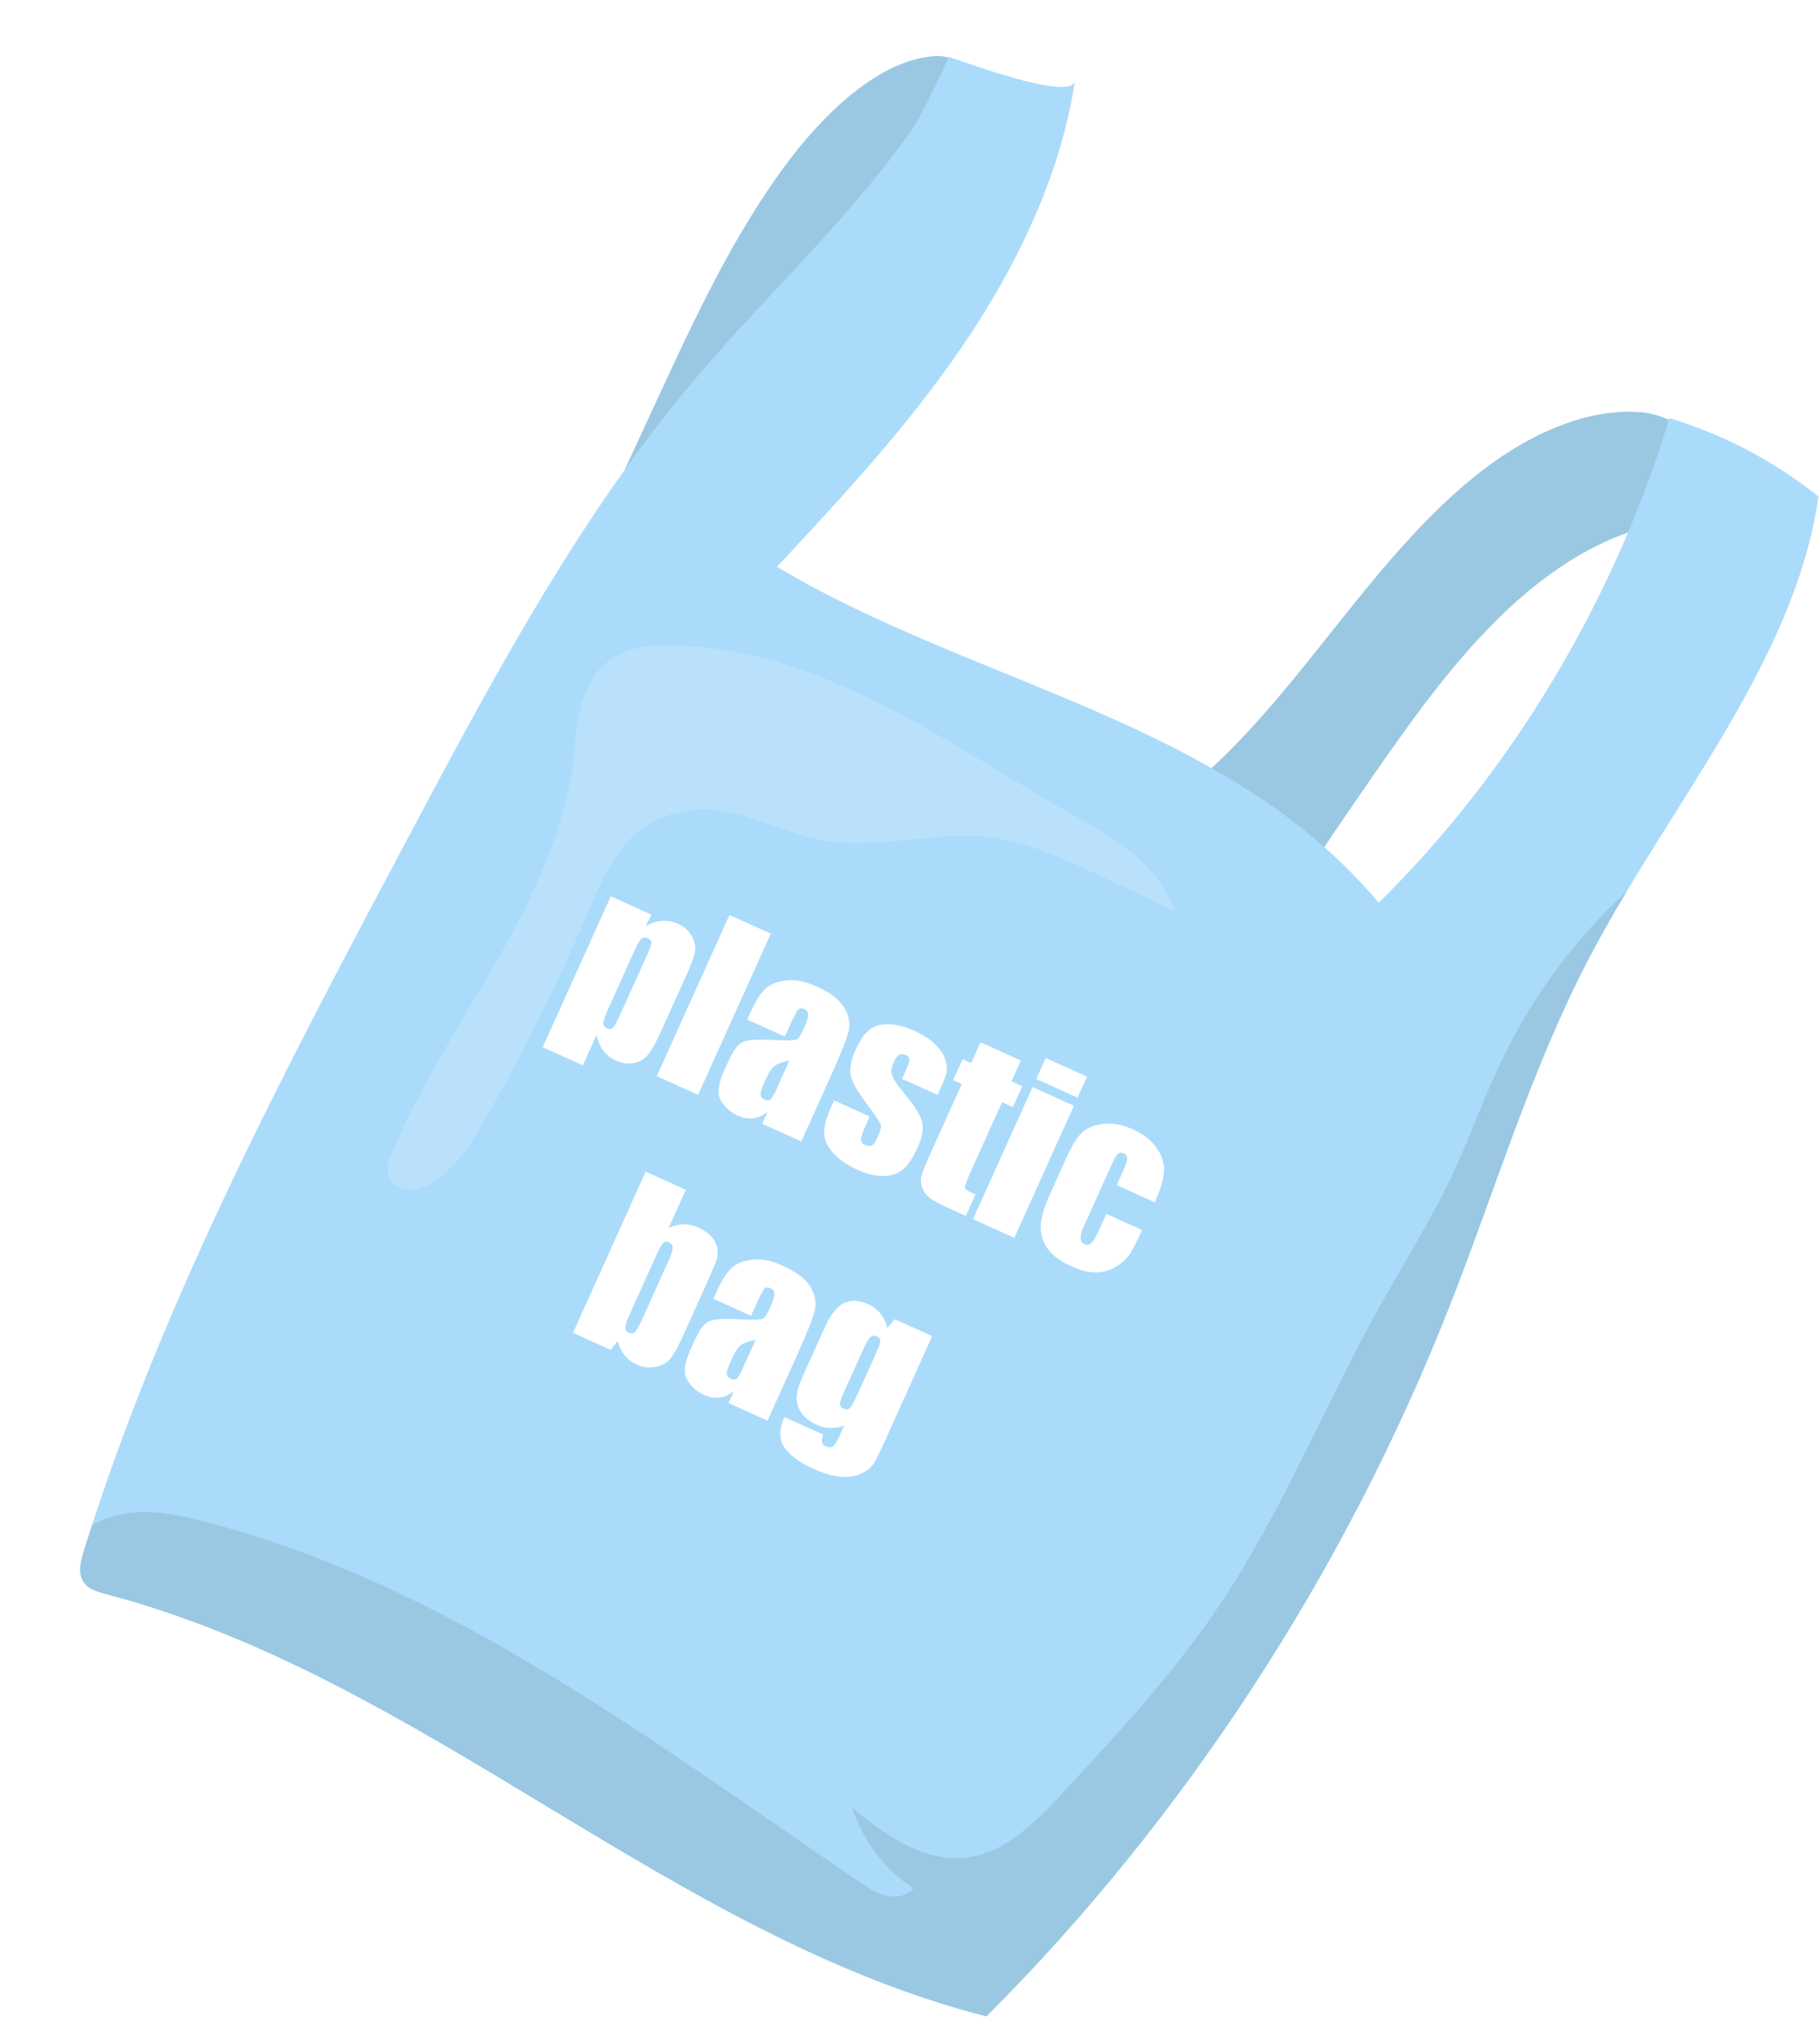 <svg width="130" height="145" viewBox="0 0 130 145" fill="none" xmlns="http://www.w3.org/2000/svg">
<g filter="url(#filter0_d_607_54748)">
<path d="M52.092 7.809C48.313 12.923 45.58 18.82 42.892 24.638C41.741 27.132 40.591 29.622 39.44 32.115C37.809 35.641 36.178 39.182 34.916 42.835C42.966 34.922 51.013 27.009 59.063 19.099C61.71 16.494 64.495 13.683 65.78 10.094C67.068 6.489 66.633 -0.276 62.719 0.011C58.739 0.302 54.781 4.175 52.096 7.813L52.092 7.809Z" fill="#9AC8E2"/>
<path d="M102.625 29.044C98.462 32.037 94.973 36.271 91.611 40.491C88.249 44.71 84.886 49.037 80.857 52.321C82.928 55.34 85.407 57.957 88.211 60.078C90.192 57.066 92.21 54.084 94.262 51.129C97.308 46.749 100.48 42.38 104.323 38.947C108.165 35.514 112.797 33.069 117.124 33.252C118.353 33.304 119.589 33.558 120.844 33.088C121.075 33.002 121.324 32.872 121.454 32.626C121.663 32.227 121.436 31.813 121.209 31.53C119.194 29.029 116.502 25.715 113.196 25.439C109.714 25.149 105.902 26.688 102.625 29.044Z" fill="#9AC8E2"/>
<path d="M45.066 23.758C37.076 33.412 31.014 44.788 25.045 56.019C16.321 72.43 7.519 89.036 2.031 106.614C1.822 107.285 1.614 108.016 1.792 108.612C2.027 109.398 2.82 109.648 3.535 109.835C26.289 115.798 43.659 134.148 66.454 140.004C80.507 125.993 92.019 108.362 99.496 89.397C102.792 81.044 105.338 72.401 109.509 64.42C115.254 53.428 124.175 43.342 125.892 31.463C122.723 28.928 119.119 27.035 115.239 25.861C111.333 38.847 103.946 51.158 94.481 60.469C83.537 47.453 65.672 44.937 51.497 36.48C56.144 31.496 60.821 26.476 64.734 20.739C68.647 15.003 71.79 8.446 72.78 1.763C72.538 3.381 64.097 0.097 63.762 0.075C63.762 0.075 62.027 3.988 61.074 5.345C56.326 12.077 50.253 17.496 45.066 23.762V23.758Z" fill="#AADBFB"/>
<path d="M66.451 140C80.503 125.989 92.016 108.359 99.493 89.394C102.788 81.041 105.335 72.397 109.505 64.417C110.339 62.825 111.24 61.248 112.175 59.687C108.537 63.004 105.424 67.193 103.224 71.815C101.987 74.41 101.034 77.123 99.817 79.729C98.245 83.091 96.25 86.237 94.447 89.483C90.582 96.453 87.581 103.949 83.169 110.546C79.959 115.344 76.083 119.533 72.237 123.693C70.543 125.523 68.752 127.424 66.655 128.248C62.921 129.716 59.607 127.361 56.848 125.083C57.704 127.562 59.253 129.593 61.256 130.857C60.188 131.945 58.762 131.33 57.749 130.641C42.661 120.435 27.928 108.996 10.129 104.549C7.772 103.96 5.162 103.528 2.694 104.87C2.649 104.892 2.608 104.922 2.567 104.948C2.388 105.503 2.21 106.059 2.035 106.614C1.826 107.285 1.617 108.016 1.796 108.612C2.031 109.398 2.824 109.648 3.539 109.835C26.293 115.798 43.663 134.148 66.458 140.004L66.451 140Z" fill="#9AC8E2"/>
<path opacity="0.18" d="M43.469 42.101C41.898 42.12 40.114 42.38 38.848 43.778C37.258 45.53 37.21 48.158 36.919 50.472C36.301 55.4 33.996 60.22 31.45 64.692C28.903 69.165 26.043 73.489 24.04 78.227C23.865 78.636 23.697 79.065 23.682 79.486C23.649 80.616 24.762 81.126 25.756 80.91C27.83 80.456 29.424 78.077 30.664 75.912C33.386 71.144 35.84 66.213 37.995 61.17C38.792 59.303 39.604 57.342 40.989 55.937C43.029 53.868 45.818 53.54 48.134 54.017C50.45 54.494 52.532 55.635 54.867 56.034C58.65 56.679 62.842 55.352 66.681 55.791C69.016 56.06 71.145 56.973 73.234 57.92C75.495 58.945 77.736 60.022 79.951 61.144C78.723 57.704 75.684 55.903 72.802 54.293C63.859 49.295 54.483 41.97 43.473 42.105L43.469 42.101Z" fill="white"/>
<path d="M42.538 61.327L42.114 62.139C42.52 61.919 42.918 61.792 43.298 61.766C43.681 61.74 44.054 61.807 44.419 61.971C44.865 62.173 45.193 62.467 45.409 62.851C45.625 63.239 45.703 63.604 45.644 63.954C45.584 64.305 45.383 64.853 45.048 65.602L43.257 69.575C42.87 70.433 42.542 71.021 42.278 71.338C42.013 71.655 41.674 71.849 41.261 71.923C40.848 71.998 40.42 71.935 39.977 71.733C39.623 71.573 39.329 71.342 39.102 71.036C38.874 70.734 38.707 70.362 38.606 69.922L37.631 72.084L34.764 70.787L39.627 60.011L42.546 61.33L42.538 61.327ZM42.117 64.439C42.382 63.857 42.52 63.492 42.531 63.35C42.542 63.209 42.453 63.093 42.259 63.004C42.069 62.918 41.916 62.933 41.797 63.052C41.678 63.172 41.496 63.5 41.25 64.047L39.485 67.957C39.228 68.528 39.098 68.893 39.09 69.061C39.083 69.228 39.172 69.355 39.362 69.441C39.548 69.523 39.69 69.512 39.794 69.4C39.898 69.288 40.062 68.983 40.289 68.483L42.114 64.439H42.117Z" fill="white"/>
<path d="M51.057 62.68L45.867 74.19L42.914 72.855L48.105 61.345L51.057 62.68Z" fill="white"/>
<path d="M52.066 70.034L49.374 68.819L49.66 68.185C49.988 67.454 50.327 66.929 50.673 66.612C51.02 66.291 51.515 66.094 52.159 66.019C52.803 65.945 53.529 66.09 54.337 66.455C55.309 66.895 55.961 67.398 56.3 67.961C56.638 68.528 56.742 69.083 56.616 69.627C56.489 70.171 56.076 71.223 55.372 72.784L53.235 77.518L50.442 76.258L50.822 75.416C50.495 75.673 50.156 75.826 49.802 75.867C49.448 75.912 49.08 75.844 48.696 75.673C48.194 75.446 47.799 75.095 47.505 74.626C47.214 74.156 47.281 73.444 47.713 72.49L48.063 71.715C48.383 71.01 48.711 70.578 49.046 70.421C49.385 70.265 50.07 70.216 51.105 70.272C52.215 70.328 52.829 70.306 52.956 70.209C53.079 70.112 53.231 69.866 53.406 69.471C53.63 68.979 53.738 68.639 53.73 68.457C53.723 68.274 53.637 68.144 53.466 68.069C53.272 67.98 53.123 67.991 53.019 68.095C52.915 68.2 52.743 68.516 52.505 69.042L52.058 70.03L52.066 70.034ZM52.39 71.737C51.779 71.867 51.385 72.028 51.209 72.222C51.035 72.415 50.848 72.725 50.658 73.153C50.439 73.642 50.327 73.97 50.327 74.141C50.327 74.313 50.42 74.439 50.61 74.525C50.789 74.607 50.934 74.603 51.038 74.518C51.142 74.432 51.303 74.149 51.515 73.675L52.39 71.733V71.737Z" fill="white"/>
<path d="M62.977 74.197L60.433 73.049L60.664 72.538C60.862 72.102 60.962 71.815 60.962 71.677C60.962 71.54 60.865 71.424 60.668 71.335C60.508 71.26 60.363 71.26 60.232 71.331C60.102 71.402 59.99 71.543 59.894 71.756C59.763 72.046 59.689 72.266 59.666 72.419C59.644 72.572 59.7 72.773 59.827 73.027C59.953 73.28 60.262 73.701 60.75 74.29C61.398 75.073 61.774 75.707 61.871 76.184C61.968 76.661 61.863 77.246 61.554 77.932C61.208 78.7 60.847 79.233 60.471 79.535C60.095 79.837 59.625 79.986 59.067 79.986C58.505 79.986 57.894 79.837 57.239 79.538C56.509 79.21 55.935 78.812 55.522 78.349C55.105 77.887 54.889 77.418 54.87 76.941C54.852 76.463 55.02 75.834 55.373 75.047L55.578 74.592L58.121 75.74L57.853 76.337C57.626 76.844 57.507 77.186 57.503 77.369C57.499 77.548 57.592 77.682 57.779 77.768C57.983 77.861 58.147 77.872 58.274 77.809C58.4 77.742 58.538 77.548 58.683 77.22C58.888 76.769 58.963 76.463 58.91 76.303C58.855 76.139 58.449 75.554 57.697 74.54C57.067 73.686 56.747 73.023 56.736 72.553C56.725 72.084 56.84 71.584 57.079 71.051C57.417 70.298 57.767 69.788 58.129 69.519C58.49 69.251 58.952 69.128 59.514 69.15C60.076 69.173 60.675 69.326 61.305 69.609C61.93 69.892 62.425 70.213 62.79 70.567C63.155 70.924 63.397 71.286 63.516 71.651C63.632 72.017 63.665 72.322 63.617 72.568C63.565 72.814 63.434 73.172 63.219 73.645L62.973 74.193L62.977 74.197Z" fill="white"/>
<path d="M68.918 71.737L68.248 73.224L69.023 73.575L68.349 75.069L67.574 74.719L65.296 79.766C65.016 80.388 64.89 80.746 64.923 80.847C64.957 80.948 65.206 81.104 65.675 81.313L64.99 82.834L63.832 82.312C63.181 82.017 62.726 81.779 62.469 81.596C62.216 81.417 62.026 81.179 61.9 80.884C61.777 80.59 61.743 80.306 61.807 80.031C61.87 79.755 62.112 79.147 62.536 78.208L64.7 73.418L64.082 73.139L64.756 71.644L65.374 71.924L66.044 70.436L68.918 71.737Z" fill="white"/>
<path d="M73.647 72.892L72.969 74.391L70.017 73.056L70.694 71.558L73.647 72.892ZM72.709 74.969L68.453 84.403L65.5 83.068L69.756 73.634L72.709 74.969Z" fill="white"/>
<path d="M78.473 81.861L75.766 80.638L76.257 79.55C76.428 79.169 76.514 78.901 76.514 78.737C76.514 78.573 76.428 78.454 76.264 78.379C76.101 78.305 75.959 78.312 75.851 78.405C75.74 78.499 75.594 78.752 75.408 79.162L73.401 83.612C73.249 83.948 73.178 84.22 73.189 84.429C73.196 84.634 73.286 84.775 73.453 84.85C73.647 84.939 73.818 84.91 73.967 84.764C74.116 84.619 74.299 84.302 74.518 83.814L75.025 82.692L77.583 83.847C77.236 84.6 76.957 85.152 76.737 85.506C76.518 85.86 76.186 86.173 75.74 86.449C75.293 86.725 74.809 86.863 74.287 86.87C73.766 86.878 73.189 86.736 72.552 86.449C71.744 86.084 71.163 85.655 70.817 85.163C70.467 84.671 70.311 84.131 70.337 83.542C70.367 82.953 70.586 82.2 71.003 81.279L72.213 78.599C72.575 77.798 72.928 77.231 73.271 76.896C73.613 76.56 74.124 76.352 74.794 76.27C75.464 76.188 76.175 76.318 76.927 76.657C77.676 76.996 78.242 77.444 78.629 77.999C79.016 78.555 79.188 79.117 79.147 79.68C79.102 80.243 78.882 80.966 78.484 81.853L78.473 81.861Z" fill="white"/>
<path d="M44.989 80.97L43.76 83.694C44.121 83.527 44.479 83.441 44.829 83.437C45.183 83.437 45.529 83.508 45.868 83.665C46.263 83.844 46.575 84.06 46.806 84.313C47.041 84.567 47.182 84.839 47.231 85.129C47.283 85.42 47.275 85.681 47.208 85.908C47.141 86.136 46.951 86.598 46.639 87.295L44.721 91.544C44.408 92.237 44.129 92.73 43.887 93.028C43.641 93.326 43.291 93.52 42.841 93.617C42.386 93.71 41.928 93.654 41.459 93.441C41.124 93.289 40.841 93.072 40.618 92.797C40.394 92.517 40.227 92.178 40.119 91.772L39.612 92.401L36.928 91.186L42.118 79.676L44.985 80.973L44.989 80.97ZM43.716 86.121C43.935 85.633 44.047 85.301 44.054 85.122C44.062 84.943 43.972 84.816 43.794 84.734C43.619 84.656 43.477 84.667 43.366 84.775C43.254 84.883 43.079 85.2 42.844 85.726L41.009 89.792C40.782 90.299 40.662 90.638 40.659 90.806C40.655 90.974 40.741 91.101 40.916 91.179C41.094 91.261 41.247 91.239 41.366 91.119C41.485 90.996 41.671 90.657 41.925 90.098L43.716 86.125V86.121Z" fill="white"/>
<path d="M49.654 89.975L46.962 88.76L47.248 88.126C47.576 87.396 47.915 86.87 48.261 86.553C48.608 86.233 49.103 86.035 49.747 85.961C50.391 85.886 51.117 86.031 51.925 86.397C52.897 86.837 53.548 87.34 53.887 87.903C54.226 88.469 54.33 89.025 54.204 89.569C54.077 90.113 53.664 91.164 52.96 92.726L50.823 97.46L48.03 96.2L48.41 95.357C48.082 95.615 47.744 95.767 47.39 95.808C47.036 95.853 46.667 95.786 46.284 95.615C45.781 95.387 45.387 95.037 45.093 94.567C44.802 94.097 44.869 93.385 45.301 92.431L45.651 91.656C45.971 90.952 46.299 90.519 46.634 90.363C46.973 90.206 47.658 90.158 48.693 90.213C49.803 90.269 50.417 90.251 50.544 90.15C50.666 90.053 50.819 89.807 50.994 89.412C51.218 88.92 51.326 88.581 51.318 88.398C51.311 88.216 51.225 88.085 51.054 88.011C50.86 87.921 50.711 87.932 50.607 88.037C50.503 88.141 50.331 88.458 50.093 88.984L49.646 89.971L49.654 89.975ZM49.978 91.678C49.367 91.809 48.972 91.969 48.797 92.163C48.622 92.357 48.436 92.666 48.246 93.095C48.027 93.583 47.915 93.911 47.915 94.082C47.915 94.254 48.008 94.381 48.198 94.466C48.377 94.549 48.522 94.545 48.626 94.459C48.73 94.373 48.89 94.09 49.103 93.617L49.978 91.675V91.678Z" fill="white"/>
<path d="M62.585 91.421L59.308 98.686C58.865 99.666 58.556 100.292 58.381 100.557C58.206 100.822 57.912 101.057 57.491 101.25C57.071 101.448 56.579 101.519 56.013 101.463C55.447 101.411 54.792 101.213 54.051 100.878C53.139 100.464 52.472 99.979 52.059 99.416C51.645 98.854 51.634 98.116 52.025 97.199L54.81 98.459C54.621 98.876 54.68 99.152 54.982 99.29C55.198 99.387 55.373 99.39 55.503 99.293C55.633 99.197 55.79 98.947 55.972 98.537L56.292 97.825C55.946 97.937 55.611 97.989 55.287 97.978C54.963 97.97 54.654 97.896 54.352 97.761C53.835 97.527 53.459 97.232 53.221 96.871C52.982 96.513 52.874 96.133 52.904 95.741C52.934 95.35 53.09 94.835 53.373 94.209L54.919 90.784C55.324 89.889 55.775 89.315 56.274 89.069C56.773 88.823 57.354 88.846 58.009 89.144C58.37 89.308 58.664 89.528 58.891 89.811C59.122 90.091 59.286 90.433 59.383 90.832L59.912 90.214L62.581 91.421H62.585ZM58.579 92.625C58.772 92.193 58.873 91.909 58.877 91.768C58.88 91.626 58.798 91.518 58.627 91.44C58.463 91.365 58.314 91.38 58.184 91.485C58.054 91.589 57.901 91.839 57.718 92.238L56.289 95.41C56.099 95.831 56.002 96.118 55.998 96.267C55.995 96.416 56.073 96.528 56.24 96.602C56.43 96.688 56.587 96.669 56.713 96.543C56.84 96.416 57.022 96.084 57.264 95.551L58.582 92.629L58.579 92.625Z" fill="white"/>
</g>
<defs>
<filter id="filter0_d_607_54748" x="0.725" y="0.002" width="129.168" height="144.001" filterUnits="userSpaceOnUse" color-interpolation-filters="sRGB">
<feFlood flood-opacity="0" result="BackgroundImageFix"/>
<feColorMatrix in="SourceAlpha" type="matrix" values="0 0 0 0 0 0 0 0 0 0 0 0 0 0 0 0 0 0 127 0" result="hardAlpha"/>
<feOffset dx="4" dy="4"/>
<feComposite in2="hardAlpha" operator="out"/>
<feColorMatrix type="matrix" values="0 0 0 0 0.192 0 0 0 0 0.38 0 0 0 0 0.553 0 0 0 1 0"/>
<feBlend mode="normal" in2="BackgroundImageFix" result="effect1_dropShadow_607_54748"/>
<feBlend mode="normal" in="SourceGraphic" in2="effect1_dropShadow_607_54748" result="shape"/>
</filter>
</defs>
</svg>
